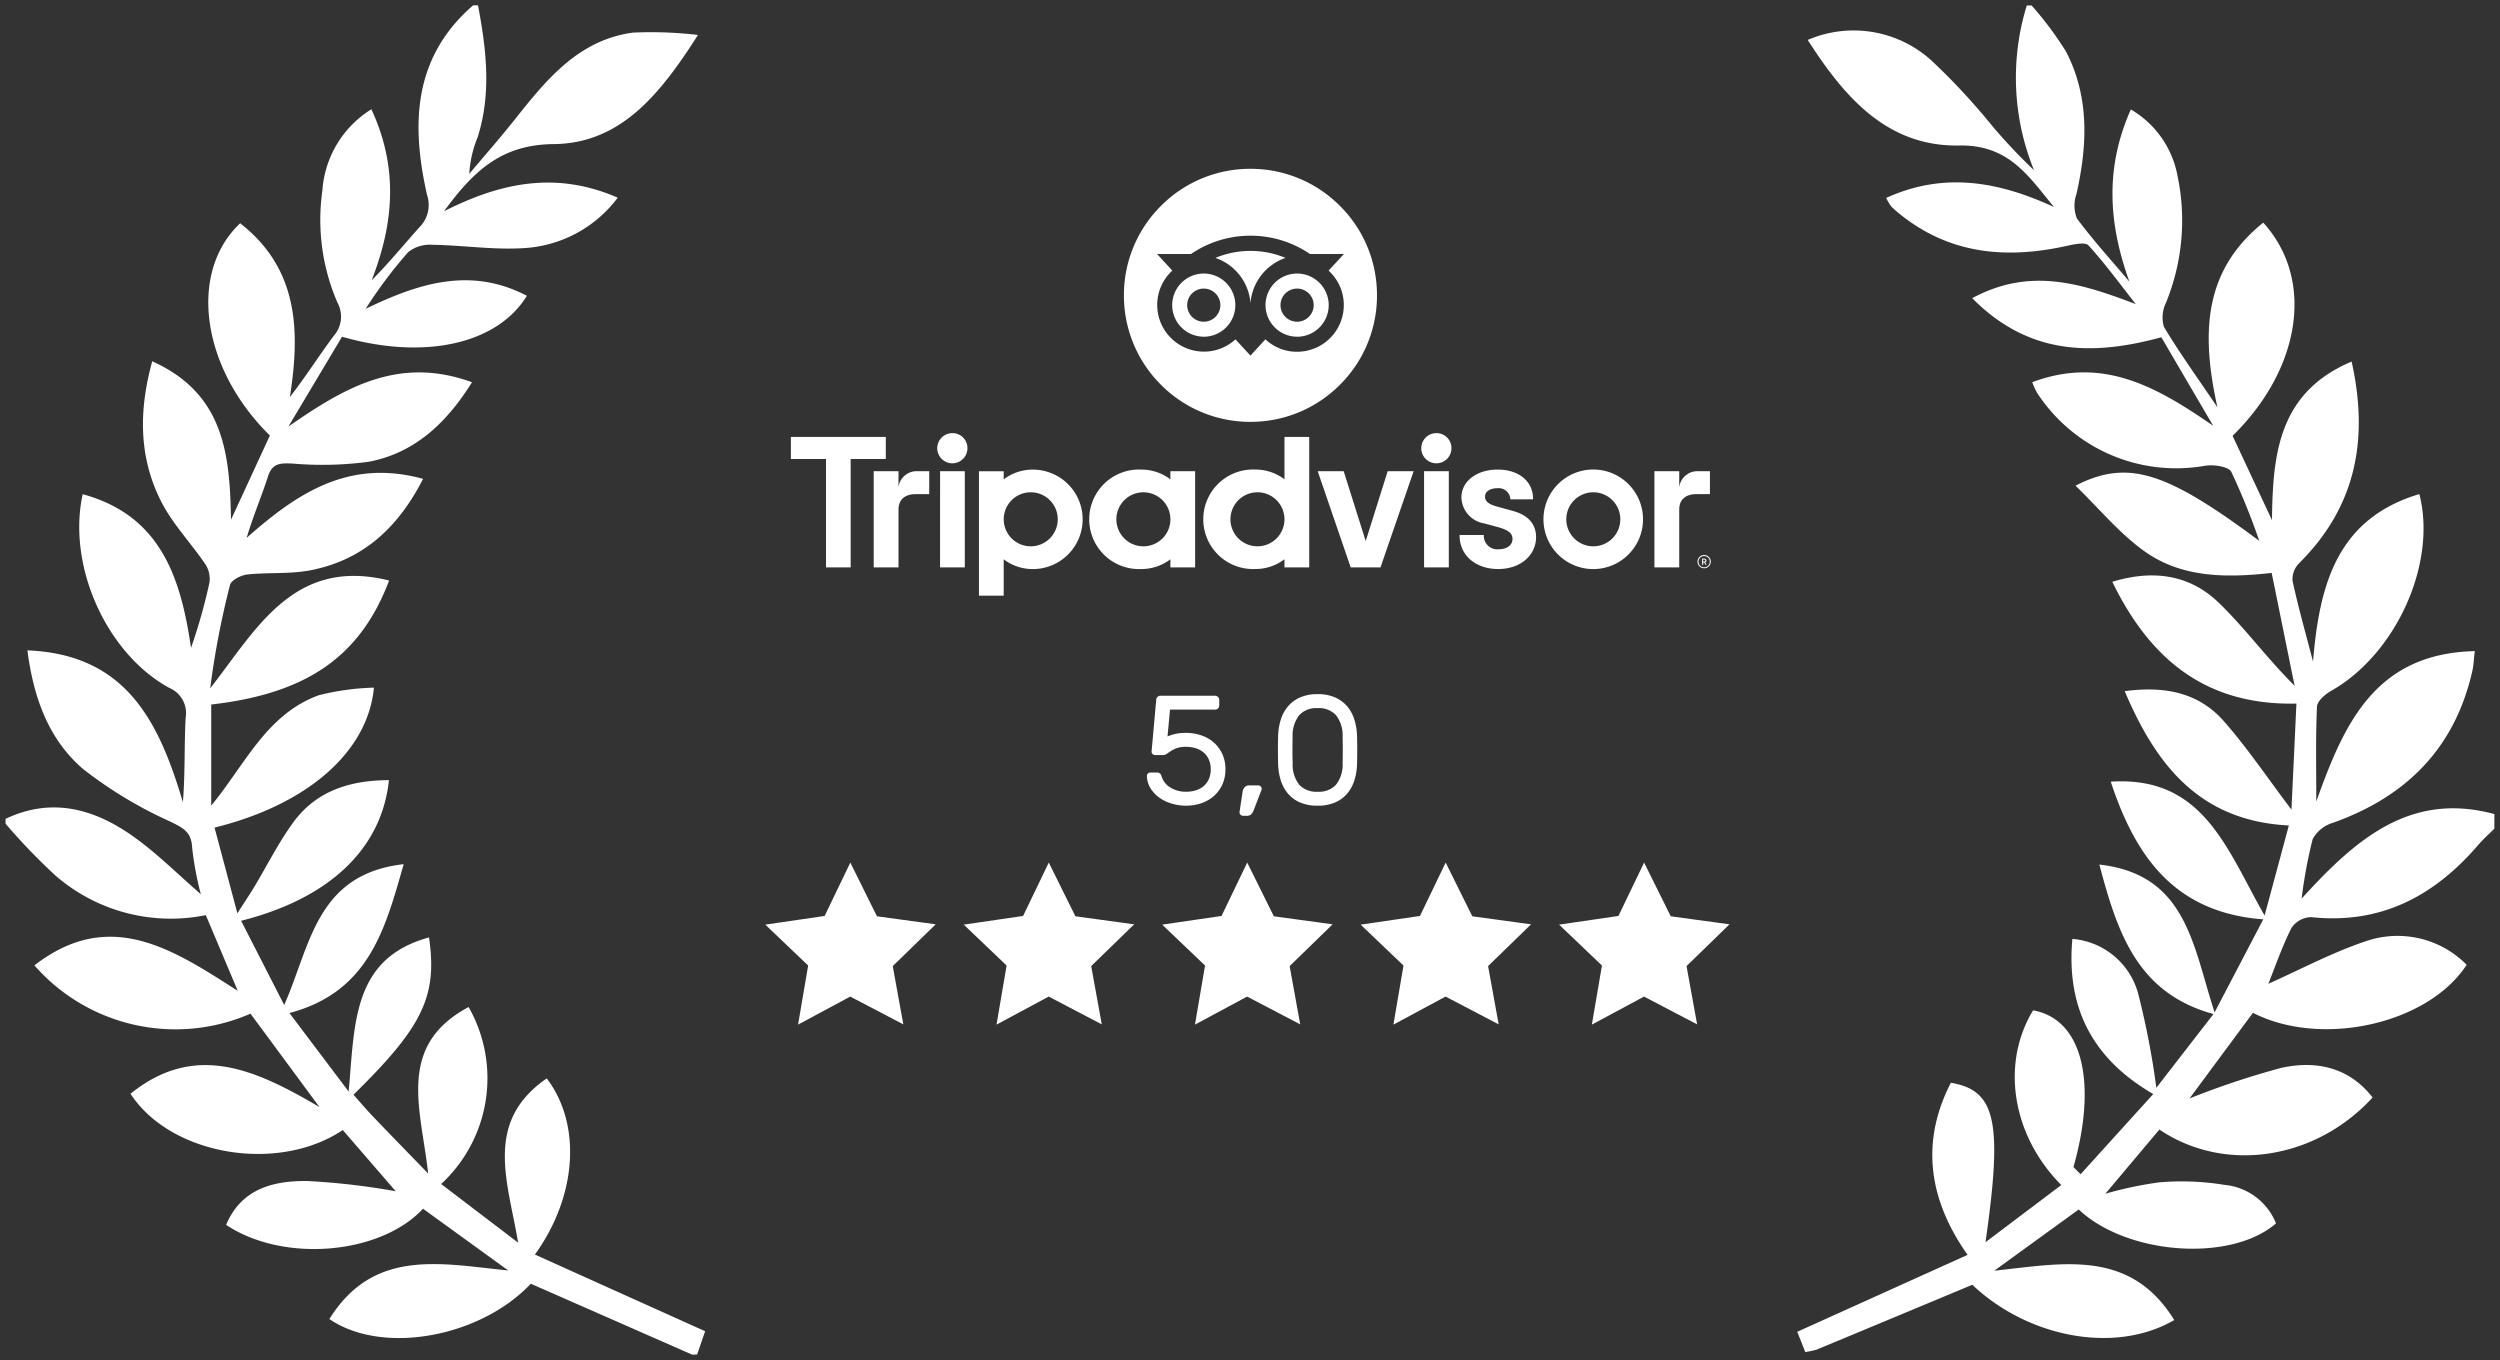 <?xml version="1.0" encoding="UTF-8" ?><svg xmlns="http://www.w3.org/2000/svg" width="226.003" height="122.967" viewBox="0 0 226.003 122.967">
  <rect x="0" y="0" width="226.003" height="122.967" fill="#333333" stroke="none"/>
  <g id="rating-tripadvisor" transform="translate(-1027.755 -3000.678)">
    <path id="wrath" d="M13892.34,2113.822l-14.6-6.416c-4.544,4.825-13.387,6.494-18.209,3.192,4.015-6.455,10.127-4.988,16.166-4.392-2.652-1.922-5.178-3.753-7.7-5.58-3.862,4.152-12.617,4.914-17.8,1.46,1.383-3.316,4.342-4,7.358-3.965a64,64,0,0,1,7.972.924c-1.21-1.4-3.013-3.481-4.783-5.534-5.859,3.929-15.556,2.307-19.192-3.281,5.813-4.688,11.259-2.226,17.083,1.206-2.332-3.157-4.282-5.8-6.236-8.445a16.952,16.952,0,0,1-19.535-4.363c6.8-5.27,12.5-1.468,18.382,2.3l-2.886-6.843a15.894,15.894,0,0,1-13.577-3.566,54.285,54.285,0,0,1-4.525-4.7v-.441c4.2-1.99,8.039-.9,11.552,1.6,2.117,1.5,3.976,3.372,6.1,5.214a28.945,28.945,0,0,1-.786-4.208c-.061-1.45-.84-1.792-2-2.367a38.261,38.261,0,0,1-7.823-4.713c-3.146-2.677-4.516-6.462-5.069-10.755,9.063.364,11.934,6.635,14.057,13.722.209-2.649.113-5.136.247-7.612a2.478,2.478,0,0,0-1.5-2.727c-5.693-3.136-9.221-11.058-7.806-17.5,7.068,1.922,8.875,7.58,9.792,13.895a50.1,50.1,0,0,0,1.665-5.9,2.4,2.4,0,0,0-.36-1.651c-1.3-1.926-2.974-3.647-4.011-5.7-2.021-3.99-2.028-8.212-.8-12.66,6.554,2.945,7.012,8.5,7.121,14.321,1.179-2.547,2.354-5.1,3.514-7.612-6.177-6.064-7.422-14.713-2.685-19.189,5.281,4.138,5.429,9.725,4.494,15.711,1.422-1.827,2.624-3.729,3.965-5.531a2.623,2.623,0,0,0,.342-2.988,18.8,18.8,0,0,1-1.372-10.124,9.407,9.407,0,0,1,4.431-7.372c2.469,5.3,2.028,10.349.024,15.461,1.573-1.57,2.9-3.217,4.318-4.79a2.836,2.836,0,0,0,.694-2.914c-1.436-6.356-1.295-12.427,4.166-17.154h.438c.755,3.979,1.228,7.958-.032,11.926a10.271,10.271,0,0,0-.758,3.309c1.372-1.633,2.786-3.238,4.112-4.907,2.854-3.594,5.746-7.189,10.674-7.859a36.024,36.024,0,0,1,5.888.212c-3.425,5.39-7.016,9.813-13.052,9.866-4.7.042-7.228,2.413-9.9,6.067,5.188-2.624,10.177-3.63,15.7-1.224a11.412,11.412,0,0,1-7.863,4.508c-2.931.3-5.939-.208-8.921-.25a3.14,3.14,0,0,0-2.162.667,41.527,41.527,0,0,0-3.841,5.122c4.737-2.286,9.46-3.845,14.575-1.178-2.681,4.378-9.281,5.841-16.71,3.7l-4.847,8.117c5-3.46,9.923-6.434,16.594-4-2.293,3.672-5.154,6.378-9.3,7.182a31.526,31.526,0,0,1-6.953.166c-1.051-.035-1.792-.063-2.184,1.157-.6,1.852-1.368,3.647-1.933,5.559,4.515-3.99,9.2-7.189,15.947-5.33-2.261,4.434-5.46,7.365-10.223,8.272-1.848.349-3.792.169-5.676.374-.563.06-1.445.515-1.555.949a76.857,76.857,0,0,0-1.789,9.341c4.19-5.365,7.556-11.887,16.174-9.746-2.593,6.854-7.408,10.215-16.082,11.21v9.136c3.059-3.7,4.98-8.244,9.726-9.979a23.139,23.139,0,0,1,4.983-.684c-.546,5.824-6.031,10.586-14.409,12.653.635,2.377,1.267,4.751,2.063,7.746.713-1.108,1.129-1.721,1.514-2.36,1.167-1.944,2.187-3.993,3.513-5.82,2.1-2.907,5.183-3.845,8.674-3.855-.638,6.155-5.319,10.684-13.361,12.713l3.895,7.616c2.384-5.4,2.889-11.834,10.8-12.734-1.679,5.908-3.156,11.556-10.328,13.457,1.785,2.367,3.334,4.42,5.354,7.1.562-6.074.293-12.039,7.267-13.933.762,5.326-.557,8.064-6.832,14.219.564.628,1.114,1.284,1.7,1.9,1.563,1.637,3.144,3.252,5.052,5.224-.628-5.8-2.925-11.542,3.658-15.052a13.023,13.023,0,0,1-2.483,16c2.254,1.718,4.455,3.393,6.959,5.3-.931-5.559-3.129-10.9,2.586-14.85,3.171,4.169,2.737,10.649-1.069,15.926,5.129,2.311,10.177,4.586,15.387,6.931-.215.628-.469,1.362-.72,2.1Zm99.886-2.071,15.4-6.956c-3.707-5.242-4.141-10.455-1.51-15.556,4.061.684,4.7,3.485,3.129,14.413,2.452-1.848,4.636-3.5,6.851-5.168-4.483-4.519-5.464-11.009-2.547-15.792,4.571.822,5.771,6.713,3.647,14.166l.646.649c2.1-2.318,4.2-4.635,6.568-7.249-5.538-3.214-7.874-7.849-7.31-14.025a6.723,6.723,0,0,1,5.958,4.991,72.767,72.767,0,0,1,1.633,8.469c1.729-2.236,3.319-4.286,5.165-6.667-6.936-1.894-8.7-7.439-10.318-13.514,7.895.885,8.445,7.327,10.417,13.362,1.58-3.019,2.882-5.5,4.4-8.409-8.011-.6-11.56-5.672-13.785-12.445,8.395-.547,10.483,6.113,13.908,12.1.814-3.033,1.468-5.45,2.19-8.141-8.021-.409-11.979-5.4-14.836-12.141,3.584-.483,6.67.106,8.963,2.716,2.105,2.392,3.895,5.062,6.109,7.993.155-3.309.3-6.314.448-9.588-8.177.187-13.238-4-16.643-11.009,3.641-1.115,6.963-.674,9.608,1.877,2.385,2.3,4.356,5.023,6.872,7.521-.688-3.376-1.372-6.752-2.074-10.2-4.251.48-8.2.4-11.5-1.958-2.258-1.609-4.071-3.834-6.233-5.93,4.72-2.406,8.159-1.309,16.614,4.991a61.815,61.815,0,0,0-2.529-6.24c-.254-.483-1.6-.677-2.374-.55a15,15,0,0,1-15.221-6.653,6.929,6.929,0,0,1-.4-.9c6.389-2.4,11.288.441,16.356,3.937-1.573-2.684-3.143-5.365-4.685-8-6.335,1.725-12.031,1.58-17.1-3.535,5.276-2.843,9.891-1.316,14.787.536-1.408-1.788-2.748-3.63-4.275-5.309-.3-.324-1.337-.092-1.993.053-5.326,1.175-10.354.783-14.822-2.695a10.992,10.992,0,0,1-1-.857,4.762,4.762,0,0,1-.473-.79c5.267-2.4,10.212-1.46,15.165.818-2.269-2.748-4.063-5.637-8.54-5.556-6.49.12-10.354-4.289-13.718-9.545a10.483,10.483,0,0,1,11.121,1.8,59.592,59.592,0,0,1,5.524,5.93,49.451,49.451,0,0,0,3.813,4.046,22.168,22.168,0,0,1-.656-14.889h.44a30.7,30.7,0,0,1,3.122,4.187c2.12,4.113,1.919,8.473.928,12.868a3.137,3.137,0,0,0,.042,2.194c1.475,1.986,3.146,3.824,4.748,5.714-1.88-5.182-2.243-10.258.131-15.566a8.817,8.817,0,0,1,4.222,6.025,19.629,19.629,0,0,1-1.044,11.436,3.063,3.063,0,0,0-.194,2.187c1.38,2.307,2.96,4.494,4.84,7.274-1.492-6.723-1.241-12.367,4.142-16.688,4.667,5.115,3.421,13.21-2.77,19.27q1.772,3.8,3.56,7.619c.077-5.94.561-11.521,7.2-14.332,1.588,7.122.35,13.185-4.769,18.254a2.052,2.052,0,0,0-.572,1.573c.509,2.342,1.164,4.653,1.853,7.3.571-6.942,2.162-12.921,9.612-15.147,1.619,6.293-2.127,14.484-7.973,17.789-.547.307-1.263.931-1.283,1.432-.127,2.85-.061,5.711-.061,8.568,2.5-6.984,5.28-13.38,14.328-13.591-.092.762-.105,1.273-.215,1.764-1.569,6.984-5.951,11.383-12.593,13.75a3.108,3.108,0,0,0-1.845,1.471,42.4,42.4,0,0,0-1,5.386c4.938-5.436,9.869-9.683,17.422-7.64v1.319c-.5.5-1.034.974-1.492,1.51-3.972,4.61-8.8,7.157-15.073,6.487a2.2,2.2,0,0,0-1.771.97c-.854,1.689-1.471,3.5-2.095,5.055,2.821-1.256,5.729-2.811,8.811-3.848a8.781,8.781,0,0,1,9.115,2.131c-3.488,5.372-13.136,7.51-19.319,4.342-1.979,2.67-3.962,5.355-5.729,7.739a75.02,75.02,0,0,1,8.3-2.766c3.111-.677,6.1-.081,8.244,2.681-5.136,5.619-13.341,6.9-19.274,2.9l-4.882,5.8a34.013,34.013,0,0,1,4.864-1.027,23.9,23.9,0,0,1,5.895.226,5.573,5.573,0,0,1,4.667,3.481c-4.088,3.549-13.475,2.857-17.835-1.256-2.469,1.792-4.941,3.584-7.63,5.534,6.1-.638,12.255-2.042,16.266,4.462-5.345,3.111-13.221,1.584-18.255-3.189-4.723,1.972-9.379,3.915-14.039,5.848a7,7,0,0,1-1.062.233C13992.7,2112.937,13992.451,2112.313,13992.226,2111.752Z" transform="translate(-12801.999 1009.323)" fill="#fff" stroke="rgba(0,0,0,0)" stroke-miterlimit="10" stroke-width="1"/>
    <g id="Gruppe_1202" data-name="Gruppe 1202" transform="translate(1.216)">
      <path id="star-1" d="M.013,10.346,2.1,6.36,0,2.452l4.437.757L7.5,0l.651,4.454,4,1.925-4.035,2-.6,4.4L4.38,9.553Z" transform="translate(1097.038 3092.185) rotate(-90)" fill="#fff" stroke="#fff" stroke-width="1.21"/>
      <path id="star-2" d="M.013,10.346,2.1,6.36,0,2.452l4.437.757L7.5,0l.651,4.454,4,1.925-4.035,2-.6,4.4L4.38,9.553Z" transform="translate(1114.979 3092.185) rotate(-90)" fill="#fff" stroke="#fff" stroke-width="1.21"/>
      <path id="star-3" d="M.013,10.346,2.1,6.36,0,2.452l4.437.757L7.5,0l.651,4.454,4,1.925-4.035,2-.6,4.4L4.38,9.553Z" transform="translate(1132.918 3092.185) rotate(-90)" fill="#fff" stroke="#fff" stroke-width="1.21"/>
      <path id="star-5" d="M.013,10.346,2.1,6.36,0,2.452l4.437.757L7.5,0l.651,4.454,4,1.925-4.035,2-.6,4.4L4.38,9.553Z" transform="translate(1168.798 3092.185) rotate(-90)" fill="#fff" stroke="#fff" stroke-width="1.21"/>
      <path id="star-5-2" data-name="star-5" d="M.013,10.346,2.1,6.36,0,2.452l4.437.757L7.5,0l.651,4.454,4,1.925-4.035,2-.6,4.4L4.38,9.553Z" transform="translate(1150.858 3092.185) rotate(-90)" fill="#fff" stroke="#fff" stroke-width="1.21"/>
    </g>
    <path id="Pfad_10698" data-name="Pfad 10698" d="M1.918-2.548a1.752,1.752,0,0,0,.8,1.043,2.638,2.638,0,0,0,1.428.385,2.913,2.913,0,0,0,.868-.126,2.02,2.02,0,0,0,.707-.378,1.773,1.773,0,0,0,.476-.637A2.128,2.128,0,0,0,6.37-3.15a2.128,2.128,0,0,0-.175-.889,1.773,1.773,0,0,0-.476-.637,2.02,2.02,0,0,0-.707-.378,2.913,2.913,0,0,0-.868-.126,2.457,2.457,0,0,0-.847.119,2.684,2.684,0,0,0-.518.252q-.2.133-.364.252a.608.608,0,0,1-.371.119H1.33a.3.3,0,0,1-.217-.091.3.3,0,0,1-.091-.217l.42-4.676a.363.363,0,0,1,.112-.266A.363.363,0,0,1,1.82-9.8H6.762a.363.363,0,0,1,.266.112.363.363,0,0,1,.112.266v.5a.363.363,0,0,1-.112.266.363.363,0,0,1-.266.112H2.688L2.464-6.118a3.753,3.753,0,0,1,.651-.217A4.257,4.257,0,0,1,4.144-6.44a4.209,4.209,0,0,1,1.379.224,3.323,3.323,0,0,1,1.134.651A3.084,3.084,0,0,1,7.42-4.529,3.265,3.265,0,0,1,7.7-3.15a3.265,3.265,0,0,1-.28,1.379A3.084,3.084,0,0,1,6.657-.735a3.323,3.323,0,0,1-1.134.651A4.209,4.209,0,0,1,4.144.14a4.521,4.521,0,0,1-1.337-.2,3.694,3.694,0,0,1-1.12-.553A2.877,2.877,0,0,1,.91-1.463,2.2,2.2,0,0,1,.6-2.548a.3.3,0,0,1,.091-.217A.3.3,0,0,1,.91-2.856h.644a.363.363,0,0,1,.217.077A.407.407,0,0,1,1.918-2.548Zm7.336,1.4a.735.735,0,0,1,.175-.371.526.526,0,0,1,.427-.175h.812a.3.3,0,0,1,.217.091.3.3,0,0,1,.091.217.31.31,0,0,1-.014.1L10.234.6A1.069,1.069,0,0,1,10.045.9a.517.517,0,0,1-.413.154h-.35A.3.3,0,0,1,9.065.959.3.3,0,0,1,8.974.742V.714ZM19.6-6.076q.014.63.014,1.183T19.6-3.71a5.477,5.477,0,0,1-.231,1.519,3.466,3.466,0,0,1-.651,1.225,2.98,2.98,0,0,1-1.1.812A3.911,3.911,0,0,1,16.03.14a3.911,3.911,0,0,1-1.589-.294,2.98,2.98,0,0,1-1.1-.812,3.466,3.466,0,0,1-.651-1.225A5.477,5.477,0,0,1,12.46-3.71q-.014-.63-.014-1.183t.014-1.183A5.477,5.477,0,0,1,12.691-7.6a3.466,3.466,0,0,1,.651-1.225,3.048,3.048,0,0,1,1.1-.819,3.831,3.831,0,0,1,1.589-.3,3.831,3.831,0,0,1,1.589.3,3.048,3.048,0,0,1,1.1.819A3.466,3.466,0,0,1,19.369-7.6,5.477,5.477,0,0,1,19.6-6.076ZM13.776-3.71a2.964,2.964,0,0,0,.6,1.96,2.117,2.117,0,0,0,1.659.63,2.117,2.117,0,0,0,1.659-.63,2.964,2.964,0,0,0,.6-1.96q.014-.63.014-1.183t-.014-1.183a2.994,2.994,0,0,0-.6-1.967A2.1,2.1,0,0,0,16.03-8.68a2.1,2.1,0,0,0-1.659.637,2.994,2.994,0,0,0-.6,1.967q-.014.63-.014,1.183T13.776-3.71Z" transform="translate(1130.836 3073.373)" fill="#fff"/>
    <g id="Tripadvisor_Logo_circle-green_vertical-lockup_registered_RGB" transform="translate(1099.255 3015.938)">
      <path id="Pfad_9083" data-name="Pfad 9083" d="M205.768,1118.209a.6.6,0,1,0,.6.6A.6.6,0,0,0,205.768,1118.209Zm0,1.114a.509.509,0,1,1,.509-.509A.509.509,0,0,1,205.768,1119.323Zm.2-.612a.172.172,0,0,0-.192-.175h-.195v.55h.1v-.2h.1l.1.2h.1l-.11-.219a.158.158,0,0,0,.1-.156Zm-.2.091h-.093v-.182h.093c.064,0,.1.032.1.091S205.83,1118.8,205.766,1118.8Zm-72.833-6.71v-1.462h-2.241v8.7h2.241v-5.215c0-.945.608-1.407,1.551-1.407h1.226v-2.074h-1.048A1.651,1.651,0,0,0,132.933,1112.092Zm4.877-4.9a1.364,1.364,0,1,0,1.355,1.372,1.347,1.347,0,0,0-1.355-1.372Zm-1.119,12.138h2.236v-8.7h-2.234Zm12.889-4.349a4.5,4.5,0,0,1-4.5,4.5,4.326,4.326,0,0,1-2.637-.883v3.289h-2.236v-11.25h2.236v.735a4.327,4.327,0,0,1,2.639-.882,4.5,4.5,0,0,1,4.5,4.5Zm-2.25,0a2.442,2.442,0,1,0-2.442,2.442,2.442,2.442,0,0,0,2.442-2.442Zm41.12-.763-1.3-.358c-.858-.223-1.192-.486-1.192-.94s.47-.751,1.143-.751a1.051,1.051,0,0,1,1.143.956v.049H190.3v-.049c0-1.578-1.287-2.639-3.2-2.639-1.9,0-3.276,1.06-3.276,2.52a2.446,2.446,0,0,0,2.067,2.347l1.25.34c.949.263,1.3.555,1.3,1.077,0,.551-.511.922-1.269.922a1.218,1.218,0,0,1-1.324-1.245v-.049h-2.189v.049c0,1.784,1.437,3.031,3.493,3.031,1.982,0,3.421-1.216,3.421-2.894,0-.821-.369-1.9-2.121-2.364Zm-30.936-3.586h2.236v8.7h-2.236v-.736a4.327,4.327,0,0,1-2.639.882,4.5,4.5,0,1,1,0-8.991,4.327,4.327,0,0,1,2.639.882Zm0,4.349h0a2.442,2.442,0,1,0-2.442,2.443,2.442,2.442,0,0,0,2.442-2.443Zm10.312-7.445h2.236v11.793h-2.236v-.736a4.327,4.327,0,0,1-2.639.882,4.5,4.5,0,1,1,0-8.991,4.327,4.327,0,0,1,2.639.882Zm0,7.445a2.442,2.442,0,1,0-2.442,2.442,2.442,2.442,0,0,0,2.442-2.442Zm12.62,4.349h2.236v-8.7h-2.236Zm1.119-12.138a1.364,1.364,0,1,0,1.355,1.372,1.347,1.347,0,0,0-1.355-1.372Zm18.674,7.789a4.5,4.5,0,1,1-4.5-4.5,4.5,4.5,0,0,1,4.5,4.5Zm-2.053,0a2.442,2.442,0,1,0-2.442,2.442,2.442,2.442,0,0,0,2.442-2.442Zm-66.4-7.445h-8.58v1.994h3.175v9.8h2.228v-9.8h3.175Zm43.384,9.412-1.991-6.316h-2.349l2.984,8.7h2.691l3-8.7h-2.349Zm28.343-4.854v-1.462h-2.243v8.7h2.242v-5.216c0-.945.606-1.408,1.551-1.408h1.226v-2.074h-1.048a1.652,1.652,0,0,0-1.729,1.462Z" transform="translate(-123.21 -1083.296)" fill="#fff"/>
      <path id="Differenzmenge_1" data-name="Differenzmenge 1" d="M12421.937-996.205a11.361,11.361,0,0,1-8.087-3.35,11.365,11.365,0,0,1-3.35-8.089,11.36,11.36,0,0,1,3.35-8.086,11.364,11.364,0,0,1,8.087-3.35,11.371,11.371,0,0,1,8.09,3.35,11.36,11.36,0,0,1,3.35,8.086,11.365,11.365,0,0,1-3.35,8.089A11.368,11.368,0,0,1,12421.937-996.205Zm-1.352-7.458h0l1.354,1.472,1.351-1.473a4.17,4.17,0,0,0,2.853,1.123h.013a4.225,4.225,0,0,0,4.222-4.219,4.211,4.211,0,0,0-1.376-3.117l1.382-1.5h-3.061a9.533,9.533,0,0,0-5.381-1.657,9.519,9.519,0,0,0-5.378,1.657h-3.067l1.379,1.5a4.192,4.192,0,0,0-1.361,2.929,4.183,4.183,0,0,0,1.111,3.03,4.23,4.23,0,0,0,3.107,1.365,4.207,4.207,0,0,0,2.852-1.111Zm5.57-.24a2.859,2.859,0,0,1-2.855-2.855,2.859,2.859,0,0,1,2.855-2.855,2.86,2.86,0,0,1,2.858,2.855A2.86,2.86,0,0,1,12426.155-1003.9Zm.006-4.35h-.006a1.5,1.5,0,0,0-1.5,1.495,1.5,1.5,0,0,0,1.5,1.5,1.5,1.5,0,0,0,1.5-1.5,1.5,1.5,0,0,0-1.491-1.495Zm-8.443,4.35a2.859,2.859,0,0,1-2.855-2.855,2.859,2.859,0,0,1,2.855-2.855,2.858,2.858,0,0,1,2.854,2.855A2.858,2.858,0,0,1,12417.718-1003.9Zm0-4.35a1.5,1.5,0,0,0-1.5,1.495,1.5,1.5,0,0,0,1.5,1.5,1.5,1.5,0,0,0,1.5-1.5A1.5,1.5,0,0,0,12417.718-1008.253Zm4.223,1.327h0a4.706,4.706,0,0,0-3.169-4.1,8.213,8.213,0,0,1,3.167-.633,8.221,8.221,0,0,1,3.17.633A4.706,4.706,0,0,0,12421.94-1006.926Z" transform="translate(-12380.396 1019.081)" fill="#fff"/>
    </g>
  </g>
</svg>
